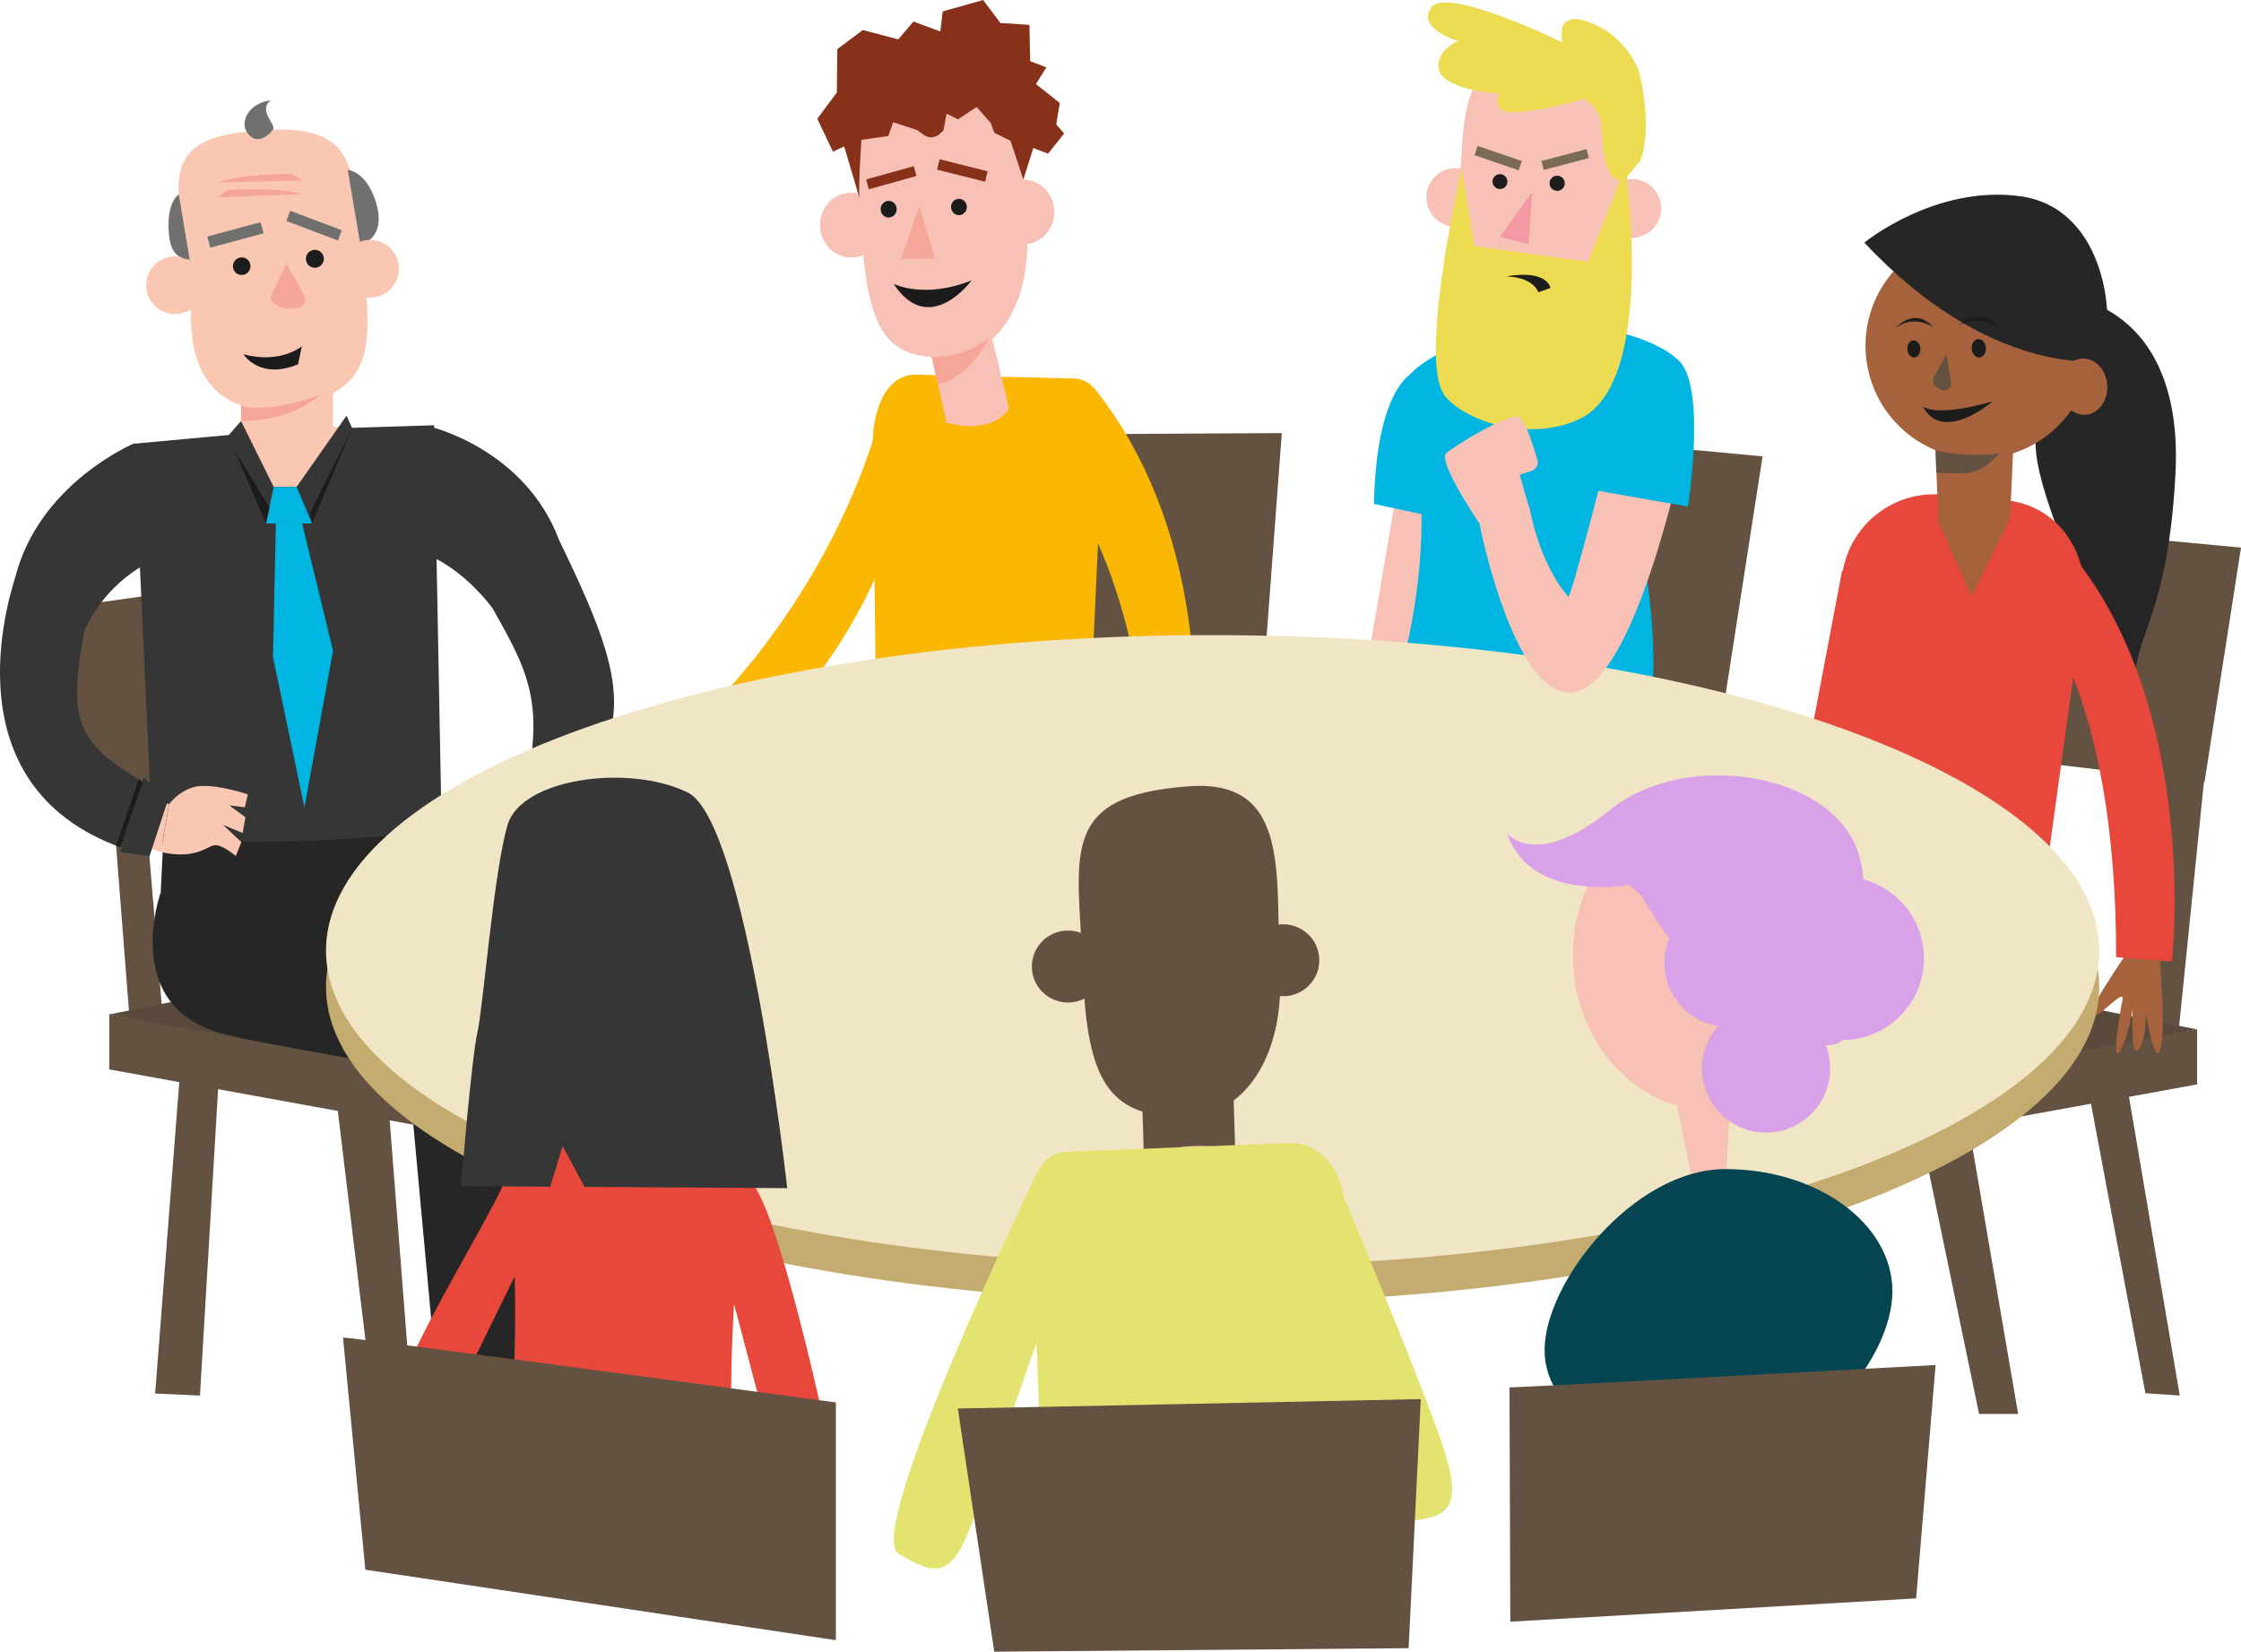 <?xml version="1.0" encoding="UTF-8"?><svg id="b" xmlns="http://www.w3.org/2000/svg" viewBox="0 0 520.89 383.94"><g id="c"><path d="M205.15,52.4c-.04,4.17-3.33,7.52-7.35,7.48-4.02-.04-7.25-3.45-7.21-7.61.04-4.17,3.33-7.52,7.35-7.47,4.02.04,7.25,3.44,7.21,7.61" style="fill:#f7c2b5;"/><polygon points="331.14 156.69 400.56 164.82 409.69 106.08 338.31 99.42 331.14 156.69" style="fill:#635242;"/><path d="M204.69,95.97s-7.75,36.06-40.36,69.58l13.98,4.53s27.96-23.68,35.11-68.98l-8.72-5.14Z" style="fill:#fab805;"/><path d="M125.97,124.8s17.38,21.12,16.38,40.39c-1,19.28-25.23,34.3-25.23,34.3l-4.82-10.21s19.33-13.04,14-33.15c-4.88-18.43-14.58-20.21-14.58-20.21l14.25-11.12Z" style="fill:#fac7b2;"/><path d="M129.95,125.53c-7.95-21.18-29.86-26.32-29.86-26.32l-4.35,28.64c10.72,2.27,18.77,13.58,18.77,13.58,6.57,11.71,11.08,19.37,8.94,34.46l18.34-5.45c3.13-11.71-1.77-24.11-11.84-44.91Z" style="fill:#363636;"/><polygon points="297.94 100.67 294.06 152.58 218.05 153.85 217.79 101.11 297.94 100.67" style="fill:#635242;"/><path d="M204.94,176.68s12.14,16.21,8.62,14.7c-3.53-1.51-8.23-7-7.43-3.8.8,3.2,3.28,15.2,1.09,12.04-2.19-3.15-3.45-9.96-3.45-9.96,0,0,1.1,12.45-1.08,9.69-2.18-2.75-2.03-8.8-2.03-8.8,0,0-1.64,13.74-3.19,8.95-1.55-4.79-.69-21.72-.69-21.72l8.17-1.1Z" style="fill:#a6613d;"/><path d="M264.29,167.9s-9.18,78.61,2.62,116.36l-14.63.33s-13.58-62.68-13.58-85.97c0,0-2.95,40.18-.41,86.84l-14.11-.56s-10.99-73.5-4.32-125.38l44.42,8.39Z" style="fill:#007ac2;"/><path d="M253.09,172.65l3.29-71.52c.63-6.91-1.15-12.99-6.88-13.15l-36.48-.89c-7.71-.22-10.9,9.94-10.05,19.27l.7,64.3s33.13,4.89,49.42,1.99" style="fill:#fab805;"/><path d="M238.61,51.79c1.55,17.32-5.91,31.45-19.46,31.32-13.55-.13-17.35-6.41-19.01-29.4-1.78-24.69-8.06-36.97,18.84-40.05,20.77-2.37,17.91,18.84,19.63,38.12" style="fill:#f7c2b5;"/><polygon points="213.66 47.91 217.38 60.15 209.43 60.2 213.66 47.91" style="fill:#f5a699;"/><path d="M245.07,49.34c-.04,4.17-3.33,7.52-7.35,7.48-4.02-.04-7.25-3.45-7.21-7.61.04-4.17,3.33-7.52,7.35-7.47,4.02.04,7.25,3.44,7.21,7.61" style="fill:#f7c2b5;"/><polygon points="240.61 33.06 237.86 41.73 234.19 30.61 240.61 33.06" style="fill:#87311a;"/><path d="M200.38,30.29s-.93,12.57-.62,15.67l-4.28-14.4,4.91-1.27Z" style="fill:#87311a;"/><path d="M243.59,35.73l3.76-4.7-1.84-2.11.82-4.98-5.54-4.4,2.42-3.88-3.76-1.45-.17-8.43-6.75-.43-4.01-5.35-9.4,2.65-.56,4.66-6.24-2.31-3.54,4.15-8.24-2.17-5.93,4.45-.1,10.08-4.54,6.08,3.64,7.67,5.44-2.59,7.44-1.05,1.12-3.21,5.55,1.82,1.5,1.1c1.19.87,2.8.76,3.86-.28l.79-.77.7-3.86,2.66,1.31,4.33-2.86,3.3,3.74.82,2.26,4.31,2.13h1.08s7.1,2.72,7.1,2.72Z" style="fill:#87311a;"/><path d="M215.82,79.17l4.14,19.03s10.1,3.35,14.59-3.28l-4.43-18.38-14.3,2.62Z" style="fill:#f7c2b5;"/><path d="M216.54,83.01s7.32.3,13.27-4.39c0,0-3.89,8.79-11.82,10.8l-1.45-6.41Z" style="fill:#f5a699;"/><path d="M243.96,107.16s19.78,22.03,22.53,68.72l10.75-1.58s5.67-48.35-22.96-84.17l-10.32,17.03Z" style="fill:#fab805;"/><polygon points="512.43 180.23 506.49 238.69 497.95 238.13 503.09 175.88 512.43 180.23" style="fill:#635242;"/><path d="M325.18,110.91l-14.3,84.21s-23.3,5.3-19.07,5.83c4.24.53,20.12-1.59,20.12-1.59l13.77,1.06-3.71-6.88,12.71-73.08-9.53-9.53Z" style="fill:#f8c1b5;"/><path d="M324.39,159.76s11.12-31.78,3.18-64.35l43.69-7.94s19.07,53.22,11.12,84.21c0,0-39.72,7.15-54.02,2.38-14.3-4.77-3.97-14.3-3.97-14.3Z" style="fill:#00b5e2;"/><path d="M330.48,117.13s-9.53-22.77-2.65-30.19c6.88-7.41,31.78-15.36,41.31-11.12,9.53,4.24,11.65,50.31,11.65,50.31l-50.31-9Z" style="fill:#00b5e2;"/><path d="M319.36,117.13l15.36,3.31-6.36-33.77s-8.47,3.45-9,30.46Z" style="fill:#00b5e2;"/><polygon points="520.89 127.28 512.41 181.77 448.02 174.22 454.68 121.11 520.89 127.28" style="fill:#635242;"/><polygon points="510.68 239.29 450.29 227.16 384.63 235.34 441.06 253.53 510.68 239.29" style="fill:#594a3b;"/><polygon points="510.68 239.29 510.68 252.07 437.37 265.4 437.96 252.62 510.68 239.29" style="fill:#635242;"/><polygon points="494.07 250.37 506.66 324.39 498.67 323.85 485.1 251.68 494.07 250.37" style="fill:#635242;"/><polygon points="456.99 258.1 469.09 328.68 460.01 328.68 445.81 260.12 456.99 258.1" style="fill:#635242;"/><polygon points="398.06 281.55 399.38 294.93 410.14 295.86 409.28 280.4 398.06 281.55" style="fill:#fac7b2;"/><polygon points="395.49 279.97 396.96 285.78 410.13 284.1 410.11 277.88 395.49 279.97" style="fill:#05a3cc;"/><path d="M494.03,222.01s-11.11,16.18-7.76,14.58c3.35-1.6,7.69-7.11,7.04-3.98s-2.56,14.85-.57,11.7c2-3.14,2.95-9.78,2.95-9.78,0,0-.57,12.09,1.43,9.34,2-2.75,1.61-8.6,1.61-8.6,0,0,2.14,13.23,3.44,8.54,1.31-4.69-.19-21.06-.19-21.06l-7.95-.74Z" style="fill:#a6613d;"/><path d="M478.58,69.44c1.58-1.44,29.11,1.35,27.08,40.62-2.03,39.26-12.86,38.58-8.12,54.83,0,0-23.69-44.68-24.37-60.93-.68-16.24-9.48-20.99,5.41-34.52" style="fill:#262626;"/><path d="M421.28,212.26l52.19,5.98,10.89-78.64c1.04-11.85-6.49-22.3-18.34-23.34l-14.57-1.28c-11.85-1.04-22.3,7.72-23.35,19.57l-6.83,77.71Z" style="fill:#e8473b;"/><polygon points="467.21 120.52 458.26 138.68 450.57 121.36 449.55 96.36 468.36 95.27 467.21 120.52" style="fill:#a6613d;"/><path d="M433.66,81.88c.84,14.48,13.25,25.54,27.73,24.7,14.48-.84,25.54-13.25,24.7-27.73-.83-14.48-13.25-25.54-27.73-24.7-14.48.84-25.54,13.25-24.7,27.73" style="fill:#a6613d;"/><path d="M488.43,83.89s-25.74,3.85-55.09-27.5c0,0,16.53-13.54,36.35-10.76,19.83,2.79,22.45,28.93,18.73,38.25" style="fill:#262626;"/><path d="M478.83,90.2c.21,3.61,2.84,6.39,5.87,6.22,3.03-.17,5.32-3.24,5.11-6.85s-2.84-6.39-5.87-6.22c-3.03.17-5.32,3.24-5.11,6.85" style="fill:#a6613d;"/><path d="M446.35,81.02c.07,1.1-.55,2.03-1.38,2.08-.83.05-1.56-.8-1.62-1.9-.07-1.1.55-2.03,1.38-2.08.83-.05,1.56.8,1.62,1.9" style="fill:#1c1c1c;"/><path d="M461.59,80.85c.07,1.18-.6,2.17-1.51,2.23s-1.69-.85-1.77-2.03c-.07-1.18.6-2.18,1.51-2.23s1.69.86,1.77,2.03" style="fill:#1c1c1c;"/><path d="M452.42,82.33l1.06,6.47c.12.73-.21,1.34-.77,1.68-.54.34-1.26.29-1.8-.03l-.69-.41c-.83-.64-1.07-1.75-.57-2.65l2.77-5.05Z" style="fill:#635242;"/><path d="M440.42,76.36s3.74-3.41,8.79-.41c0,0-3.51-4.84-8.79.41" style="fill:#1c1c1c;"/><path d="M454.96,75.83s3.87-3.19,9.42.24c0,0-3.32-5.45-9.42-.24" style="fill:#1c1c1c;"/><path d="M449.91,104.71s7.06,1.83,14.82.67c6.44-.97,0,0,0,0,0,0-3.64,4.35-7.38,4.59-3.39.21-6.32-.07-6.32-.07l-.97-.07" style="fill:#635242;"/><path d="M472.09,140.24s19.85,19.26,19.78,82.26l12.97.99s6.51-57.66-22.87-94.2l-9.88,10.96Z" style="fill:#e8473b;"/><polygon points="428.16 132.69 415.84 197.64 427.32 201.2 439.29 132.69 428.16 132.69" style="fill:#e8473b;"/><path d="M446.88,94.32s2.04,3.02,16.31-1.03c0,0-11.76,10.12-16.31,1.03" style="fill:#1c1c1c;"/><path d="M208.43,48.64c-.01,1.07-.86,1.93-1.89,1.92-1.03,0-1.86-.88-1.85-1.95.01-1.07.86-1.93,1.89-1.92,1.03.01,1.86.89,1.85,1.96" style="fill:#1c1c1c;"/><path d="M224.73,48.13c-.01,1.05-.84,1.9-1.85,1.88-1.01-.01-1.83-.87-1.82-1.92s.84-1.9,1.85-1.88c1.01.01,1.83.87,1.82,1.92" style="fill:#1c1c1c;"/><polygon points="201.32 41.71 212.4 38.63 213.02 40.91 201.94 44 201.32 41.71" style="fill:#87311a;"/><polygon points="228.99 42.24 217.82 39.44 218.39 37.01 229.55 39.81 228.99 42.24" style="fill:#87311a;"/><path d="M207.71,65.97s7.05,3.63,18.14-.8c0,0-9.86,13.47-18.14.8" style="fill:#1c1c1c;"/><polygon points="25.68 179.9 30.03 235.67 37.73 235.28 32.98 177.92 25.68 179.9" style="fill:#635242;"/><polygon points="14.21 141.27 17.37 187.68 80.13 185.57 78.02 132.3 14.21 141.27" style="fill:#635242;"/><polygon points="65.99 99.93 100.89 98.85 102.71 195.51 35.5 196.41 31.2 103.13 65.99 99.93" style="fill:#363636;"/><path d="M8.91,128.41s-11.12,24.98-5.02,43.3c6.1,18.31,33.46,26.34,33.46,26.34l1.93-11.13s-22.1-7.42-22.33-28.22c-.21-19.06,8.66-23.37,8.66-23.37l-16.7-6.92Z" style="fill:#fac7b2;"/><polygon points="62.36 161.18 34.78 162.71 35.25 150.23 61.47 148.19 62.36 161.18" style="fill:#363636;"/><path d="M98.94,194.17s-8.36.04-17.68.75c-11.77.9-29.71,1.2-43.28-.35l-.62,12.84s44.91,3.2,61.77-2.19l-.19-11.05Z" style="fill:#262626;"/><polygon points="80.86 196.36 81.65 210.62 60.73 211.78 60.26 197.5 80.86 196.36" style="fill:#262626;"/><path d="M39.28,186.92s2.96-3.98,7.4-4.22c4.44-.25,10.92,1.94,10.92,1.94l-.68,3-3.63-.43,3.76,2.76-.65,3.64-4.55-1.87,4.25,4.01-1.3,3.25s-3.35-2.99-5.22-2.47c-1.88.53-4.48,3.22-12.2,1.53l1.93-11.13Z" style="fill:#fac7b2;"/><path d="M44.48,70.5c-1.31,20.46,9.94,27.24,24.94,23.67,15-3.57,17.91-10.27,15.02-31.63-3.11-22.95,1.32-35.73-29.13-31.68-23.52,3.13-9.67,21.55-10.82,39.64" style="fill:#fac7b2;"/><path d="M34.14,67.86c.86,3.6,4.48,5.82,8.1,4.96,3.62-.86,5.85-4.48,4.99-8.08-.86-3.6-4.48-5.82-8.1-4.96-3.62.86-5.85,4.48-4.99,8.08" style="fill:#fac7b2;"/><path d="M66.6,61.27l-3.56,7.23c-.4.81.08,1.7,1.07,2.4.96.67,2.33.97,3.45.85l1.42-.15c1.74-.36,2.46-1.57,1.73-2.9l-4.11-7.42Z" style="fill:#f5a699;"/><path d="M67.81,40.4s-12.46,0-17.03,2.02l19.49-.46-2.47-1.56Z" style="fill:#f5a699;"/><path d="M52.92,44.18s12.44-.79,17.12.94l-19.48.77,2.36-1.71Z" style="fill:#f5a699;"/><path d="M67.95,95.97s-3.44,1.06-7.89.41l2.98,4.33,4.91-4.74Z" style="fill:#f5ad91;"/><path d="M83.78,56.9s6.47-1.41,3.44-10.4c-2.3-6.83-6.4-7-6.4-7l2.95,17.4Z" style="fill:#70706e;"/><path d="M44.1,60.38l-2.54-15.18s-3.03,1.81-2.28,9.33c.42,4.15,1.89,5.43,4.82,5.85" style="fill:#70706e;"/><path d="M79.46,64.03c.86,3.6,4.48,5.82,8.1,4.96,3.62-.86,5.85-4.48,4.99-8.08-.86-3.6-4.48-5.82-8.1-4.96-3.62.86-5.85,4.48-4.99,8.08" style="fill:#fac7b2;"/><polygon points="80.55 99.02 72.59 114.32 62.31 115 54.43 100.99 80.55 99.02" style="fill:#fac7b2;"/><polygon points="77.4 87.86 77.41 99.62 56.2 101.11 55.88 89.68 77.4 87.86" style="fill:#fac7b2;"/><polygon points="70.76 94.93 67.35 107.05 59.38 95.13 70.76 94.93" style="fill:#fac7b2;"/><path d="M74.33,91.81s-11.7,4.42-18.3,2.48v3.56s11.01.43,18.3-6.04" style="fill:#f5a699;"/><polygon points="25.41 235.8 85.8 223.67 151.46 231.85 95.03 250.04 25.41 235.8" style="fill:#594a3b;"/><path d="M37.36,207.41s-9.84,27.34,15.47,33.14c25.32,5.8,42.19,9.49,42.19,9.49l6.41,69.61,23.69,1.42-3.73-85.8-32.17-11.6,24.79.53,2.64-12.13-42.19-8.97-37.1,4.3Z" style="fill:#262626;"/><polygon points="25.41 235.8 25.41 248.58 98.72 261.91 98.14 249.13 25.41 235.8" style="fill:#635242;"/><polygon points="42.03 246.88 36.06 323.92 46.48 324.39 50.99 248.2 42.03 246.88" style="fill:#635242;"/><polygon points="78.37 256.99 86.27 322.5 95.27 320.6 90.28 256.63 78.37 256.99" style="fill:#635242;"/><path d="M71.16,60.64c.27,1.12,1.39,1.81,2.51,1.54,1.12-.27,1.81-1.39,1.55-2.51-.27-1.12-1.39-1.81-2.51-1.54-1.12.27-1.82,1.39-1.55,2.51" style="fill:#1c1c1c;"/><path d="M54.18,62.35c.26,1.09,1.36,1.77,2.47,1.51,1.1-.26,1.78-1.36,1.52-2.46-.26-1.1-1.36-1.78-2.46-1.51-1.1.26-1.78,1.36-1.52,2.46" style="fill:#1c1c1c;"/><rect x="71.74" y="46.04" width="2.54" height="12.83" transform="translate(-1.84 102.24) rotate(-69.33)" style="fill:#70706e;"/><polygon points="48.88 57.57 61.27 54.23 60.57 51.65 48.18 54.98 48.88 57.57" style="fill:#70706e;"/><path d="M70.16,80.48s-4.91,4.2-13.58,1.86c0,0,3.71,6.06,12.7,2.34l.88-4.2Z" style="fill:#1c1c1c;"/><path d="M487.94,229.42c0,40.51-92.27,73.35-206.08,73.35s-206.08-32.84-206.08-73.35,92.27-73.35,206.08-73.35,206.08,32.84,206.08,73.35" style="fill:#c4ab70;"/><path d="M487.94,220.98c0,40.51-92.27,73.35-206.08,73.35s-206.08-32.84-206.08-73.35,92.27-73.35,206.08-73.35,206.08,32.84,206.08,73.35" style="fill:#f0e5c4;"/><path d="M430.03,222.06c0,19.91-14.42,36.04-32.22,36.04s-32.22-16.14-32.22-36.04,14.42-36.04,32.22-36.04,32.22,16.14,32.22,36.04" style="fill:#f8c1b5;"/><path d="M378.69,205.67s-22.94,4.37-28.4-12.01c0,0,6.55,8.74,24.03-5.46,17.48-14.2,52.43-8.74,57.89,10.92,5.46,19.66-12.97,42.16-12.97,42.16l-40.55-35.61Z" style="fill:#d9a2e8;"/><polygon points="388.25 249.64 394.8 281.31 400.81 280.76 402.45 250.73 388.25 249.64" style="fill:#f8c1b5;"/><path d="M439.86,300.15c0,15.68-18.45,38.22-39.87,38.22s-40.97-8.9-40.97-24.58,20.65-42.04,42.06-42.04,38.78,12.71,38.78,28.4" style="fill:#054552;"/><path d="M350.86,322.5c2.73,0,99.04-5.21,99.04-5.21l-4.52,54.25-94.33,5.41-.19-54.46Z" style="fill:#635242;"/><path d="M447.2,222.77c0,10.48-8.5,18.98-18.98,18.98s-18.99-8.5-18.99-18.98,8.5-18.98,18.99-18.98,18.98,8.5,18.98,18.98" style="fill:#d9a2e8;"/><path d="M425.38,248.18c.11,8.22-6.46,14.97-14.68,15.09-8.22.11-14.98-6.46-15.09-14.68s6.46-14.97,14.68-15.09c8.22-.11,14.97,6.46,15.09,14.68" style="fill:#d9a2e8;"/><path d="M416.64,223.8c0,8.22-6.66,14.88-14.88,14.88s-14.89-6.66-14.89-14.88,6.66-14.88,14.89-14.88,14.88,6.66,14.88,14.88" style="fill:#d9a2e8;"/><path d="M167.1,289.75l12.54,47.58,12.54-3.89s-11.25-52.77-17.73-58.82c-6.49-6.05-7.35,15.14-7.35,15.14" style="fill:#e8473b;"/><path d="M117.06,266.37s6.53,38.49-.8,84.18l54.55,5.15s-4.31-61.17,6.15-90.52c0,0-37.16-21.11-59.9,1.18" style="fill:#e8473b;"/><path d="M118.66,268.99c3.32,2.21-22.93,41.09-25.95,54.93l11.25,4.76,21.63-44.12s-8.22-16.44-6.92-15.57" style="fill:#e8473b;"/><path d="M107.14,275.71l75.84.47s-9.41-85.3-23.16-91.99c-13.75-6.68-38.58-3.26-41.82,7.5-3.24,10.76-5.75,43.01-7.05,48.4-1.29,5.38-3.81,35.62-3.81,35.62" style="fill:#363636;"/><polygon points="127.74 276.34 130.77 266.4 136.82 277.64 127.74 276.34" style="fill:#e8473b;"/><path d="M79.73,310.91c2.88,0,114.56,15.08,114.56,15.08v55.26l-109.37-16.38-5.19-53.96Z" style="fill:#635242;"/><path d="M297.49,225.87c1.06,19.26-8.12,34.58-23.74,33.84-15.62-.74-21.07-7.93-22.02-33.47-1.02-27.43-6.42-41.25,24.72-43.48,24.05-1.71,19.86,21.66,21.05,43.11" style="fill:#635242;"/><path d="M256.63,225.06c-.22,4.61-4.15,8.18-8.79,7.96-4.63-.22-8.21-4.14-7.99-8.75.22-4.61,4.15-8.18,8.79-7.96,4.63.22,8.21,4.14,7.99,8.75" style="fill:#635242;"/><path d="M306.64,223.6c-.22,4.61-4.15,8.18-8.79,7.96-4.63-.22-8.21-4.14-7.99-8.75.22-4.61,4.15-8.18,8.79-7.96,4.63.22,8.21,4.14,7.99,8.75" style="fill:#635242;"/><rect x="265.66" y="252.77" width="21.26" height="17.22" transform="translate(-7.9 8.61) rotate(-1.76)" style="fill:#635242;"/><path d="M287.33,269.07c.12,1.84-4.52,3.66-10.38,4.05-5.86.39-10.7-.79-10.83-2.63-.12-1.84,4.53-3.65,10.38-4.05,5.86-.39,10.7.79,10.83,2.63" style="fill:#f7c2b5;"/><path d="M242.84,365.23l-2.93-81.7c-.77-8.29,1.37-15.61,8.25-15.81l51.3-2.03c9.25-.27,14.26,9.2,13.27,20.4l.58,77.91s-40.15,9.01-70.47,1.23" style="fill:#e3e370;"/><path d="M241.21,272.23s-40.56,83.99-32.37,88.91c8.19,4.92,11.88,5.74,16.39-5.33,4.5-11.06,21.3-59.82,21.3-59.82l-5.33-23.76Z" style="fill:#e3e370;"/><path d="M301.43,293.12s15.61,61.59,25.11,60.59c9.5-1,12.94-2.57,9.89-14.11-3.05-11.55-25.57-64.91-25.57-64.91l-9.42,18.44Z" style="fill:#e3e370;"/><path d="M222.63,327.4c2.73,0,107.61-2.19,107.61-2.19l-2.82,57.9-96.32.82-8.47-56.53Z" style="fill:#635242;"/><path d="M376.23,197.85c.41,1.23,19.25,43.02,46.29,45.07,27.04,2.05-45.88-43.84-45.88-43.84" style="fill:#d9a2e8;"/><path d="M393.33,95.42s-12,64.43-28.02,65.54c-13.55.93-21.4-39.06-21.4-39.06l11.56-4.15s1.94,12.63,9.05,20.96c.62.73,11.12-40.47,11.12-40.47,0,0,9.33-14.11,17.7-2.82Z" style="fill:#f8c1b5;"/><path d="M369.14,75.82s14.83,1.77,21.18,8.12,2.03,33.81,2.03,33.81l-22.6-3.97-.62-37.95Z" style="fill:#00b5e2;"/><path d="M338.97,48.07c-1.4,15.72,5.7,28.5,18.49,28.32,12.79-.18,17.45-5.91,18.92-26.77,1.59-22.4,6.38-33.56-19.02-36.22-19.62-2.06-16.83,17.17-18.39,34.67Z" style="fill:#f8c1b5;"/><ellipse cx="379.27" cy="48.43" rx="6.87" ry="6.84" transform="translate(-.63 5.25) rotate(-.79)" style="fill:#f8c1b5;"/><ellipse cx="338.41" cy="45.87" rx="6.87" ry="6.84" transform="translate(-.6 4.69) rotate(-.79)" style="fill:#f8c1b5;"/><ellipse id="d" cx="361.94" cy="42.58" rx="1.77" ry="1.76" transform="translate(-.55 5.01) rotate(-.79)" style="fill:#1d1d1b;"/><ellipse id="e" cx="348.65" cy="42.19" rx="1.73" ry="1.73" transform="translate(-.55 4.83) rotate(-.79)" style="fill:#1d1d1b;"/><polygon points="368.76 34.66 358.27 37.42 358.82 39.5 369.31 36.74 368.76 34.66" style="fill:#7a6a58;"/><polygon id="f" points="342.74 36.06 353 39.58 353.73 37.44 343.47 33.92 342.74 36.06" style="fill:#7a6a58;"/><path d="M377.79,38.79s7.48,50.1-10.61,58.59c-13.06,6.13-29.19-.73-31.99-6.44-4.99-10.18,4.52-51.67,4.52-51.67l2.99,17.93,26.42,3.66,8.67-22.06Z" style="fill:#eddb52;"/><path d="M347.39,21.72s-12.28-1.06-12.96-5.65c-.68-4.59,4.51-6.5,4.51-6.5,0,0-9.86-2.93-6.24-7.89,3.61-4.96,30.48,8.17,30.48,8.17,0,0-2.26-8.25,6.99-4.39,5.96,2.48,9.02,7.17,10.45,10.19.75,1.58,3.47,13.93.73,21.61l-3.56,4.35s-4.93,3.23-5.44-11.18c-.51-14.41-24.97-8.71-24.97-8.71Z" style="fill:#eddb52;"/><path d="M351.01,17.37s-7.24,8.84,1.04,8.72c8.28-.11,25.22-5.87,25.22-5.87l-26.27-2.86Z" style="fill:#eddb52;"/><path d="M360.38,66.96s-.56-4.41-10.4-2.7c0,0,6.01-.15,7.58,3.67l2.81-.98Z" style="fill:#1d1d1b;"/><polygon points="356.1 44.64 355.32 56.71 348.66 55.06 356.1 44.64" style="fill:#f299a4;"/><path d="M346,124.89s-12.21-17.48-9.83-19.56c2.38-2.07,14.98-9.58,16.95-8.4,1.44.86,3.32,6.82,4.23,9.96.31,1.08-.29,2.21-1.36,2.56l-2.75.9,2.13,7.48-9.38,7.06Z" style="fill:#f8c1b5;"/><path d="M19.66,146.47c6.01-12.94,17.17-16.76,17.17-16.76l-5.59-26.68s-22.12,9.22-27.69,31.14c-2.34,7.4-15.75,53.19,31.17,64.82l4.55-13.84c-20.27-11.26-24.24-14.7-19.62-38.68Z" style="fill:#363636;"/><polygon points="33.36 180.79 39.28 185.15 34.73 198.99 27.91 198.04 33.36 180.79" style="fill:#363636;"/><polygon points="32.26 181.14 26.98 196.56 27.91 196.91 33.18 181.88 32.26 181.14" style="fill:#1c1c1c;"/><polygon points="64.19 118.54 63.45 152.73 70.76 187.68 77.41 151.27 69.41 118.36 64.19 118.54" style="fill:#00b5e2;"/><polygon points="53.19 101.11 56.02 97.86 63.62 113.19 68.94 113.19 80.54 96.63 81.86 99.51 72.52 121.67 61.83 121.67 53.19 101.11" style="fill:#363636;"/><polygon points="61.83 121.67 72.52 121.67 68.94 113.19 63.62 113.19 61.83 121.67" style="fill:#00b5e2;"/><polygon points="81.86 99.51 72.52 121.67 72.05 119.31 81.86 99.51" style="fill:#1c1c1c;"/><polygon points="54.43 104.51 61.83 121.67 62.61 117.97 54.43 104.51" style="fill:#1c1c1c;"/><path d="M57.33,30.61c2.13,3.55,5.29.72,6.12-.49s-3.56-4.34-.55-6.8c-5.02.68-7.08,4.78-5.58,7.29Z" style="fill:#70706e;"/></g></svg>